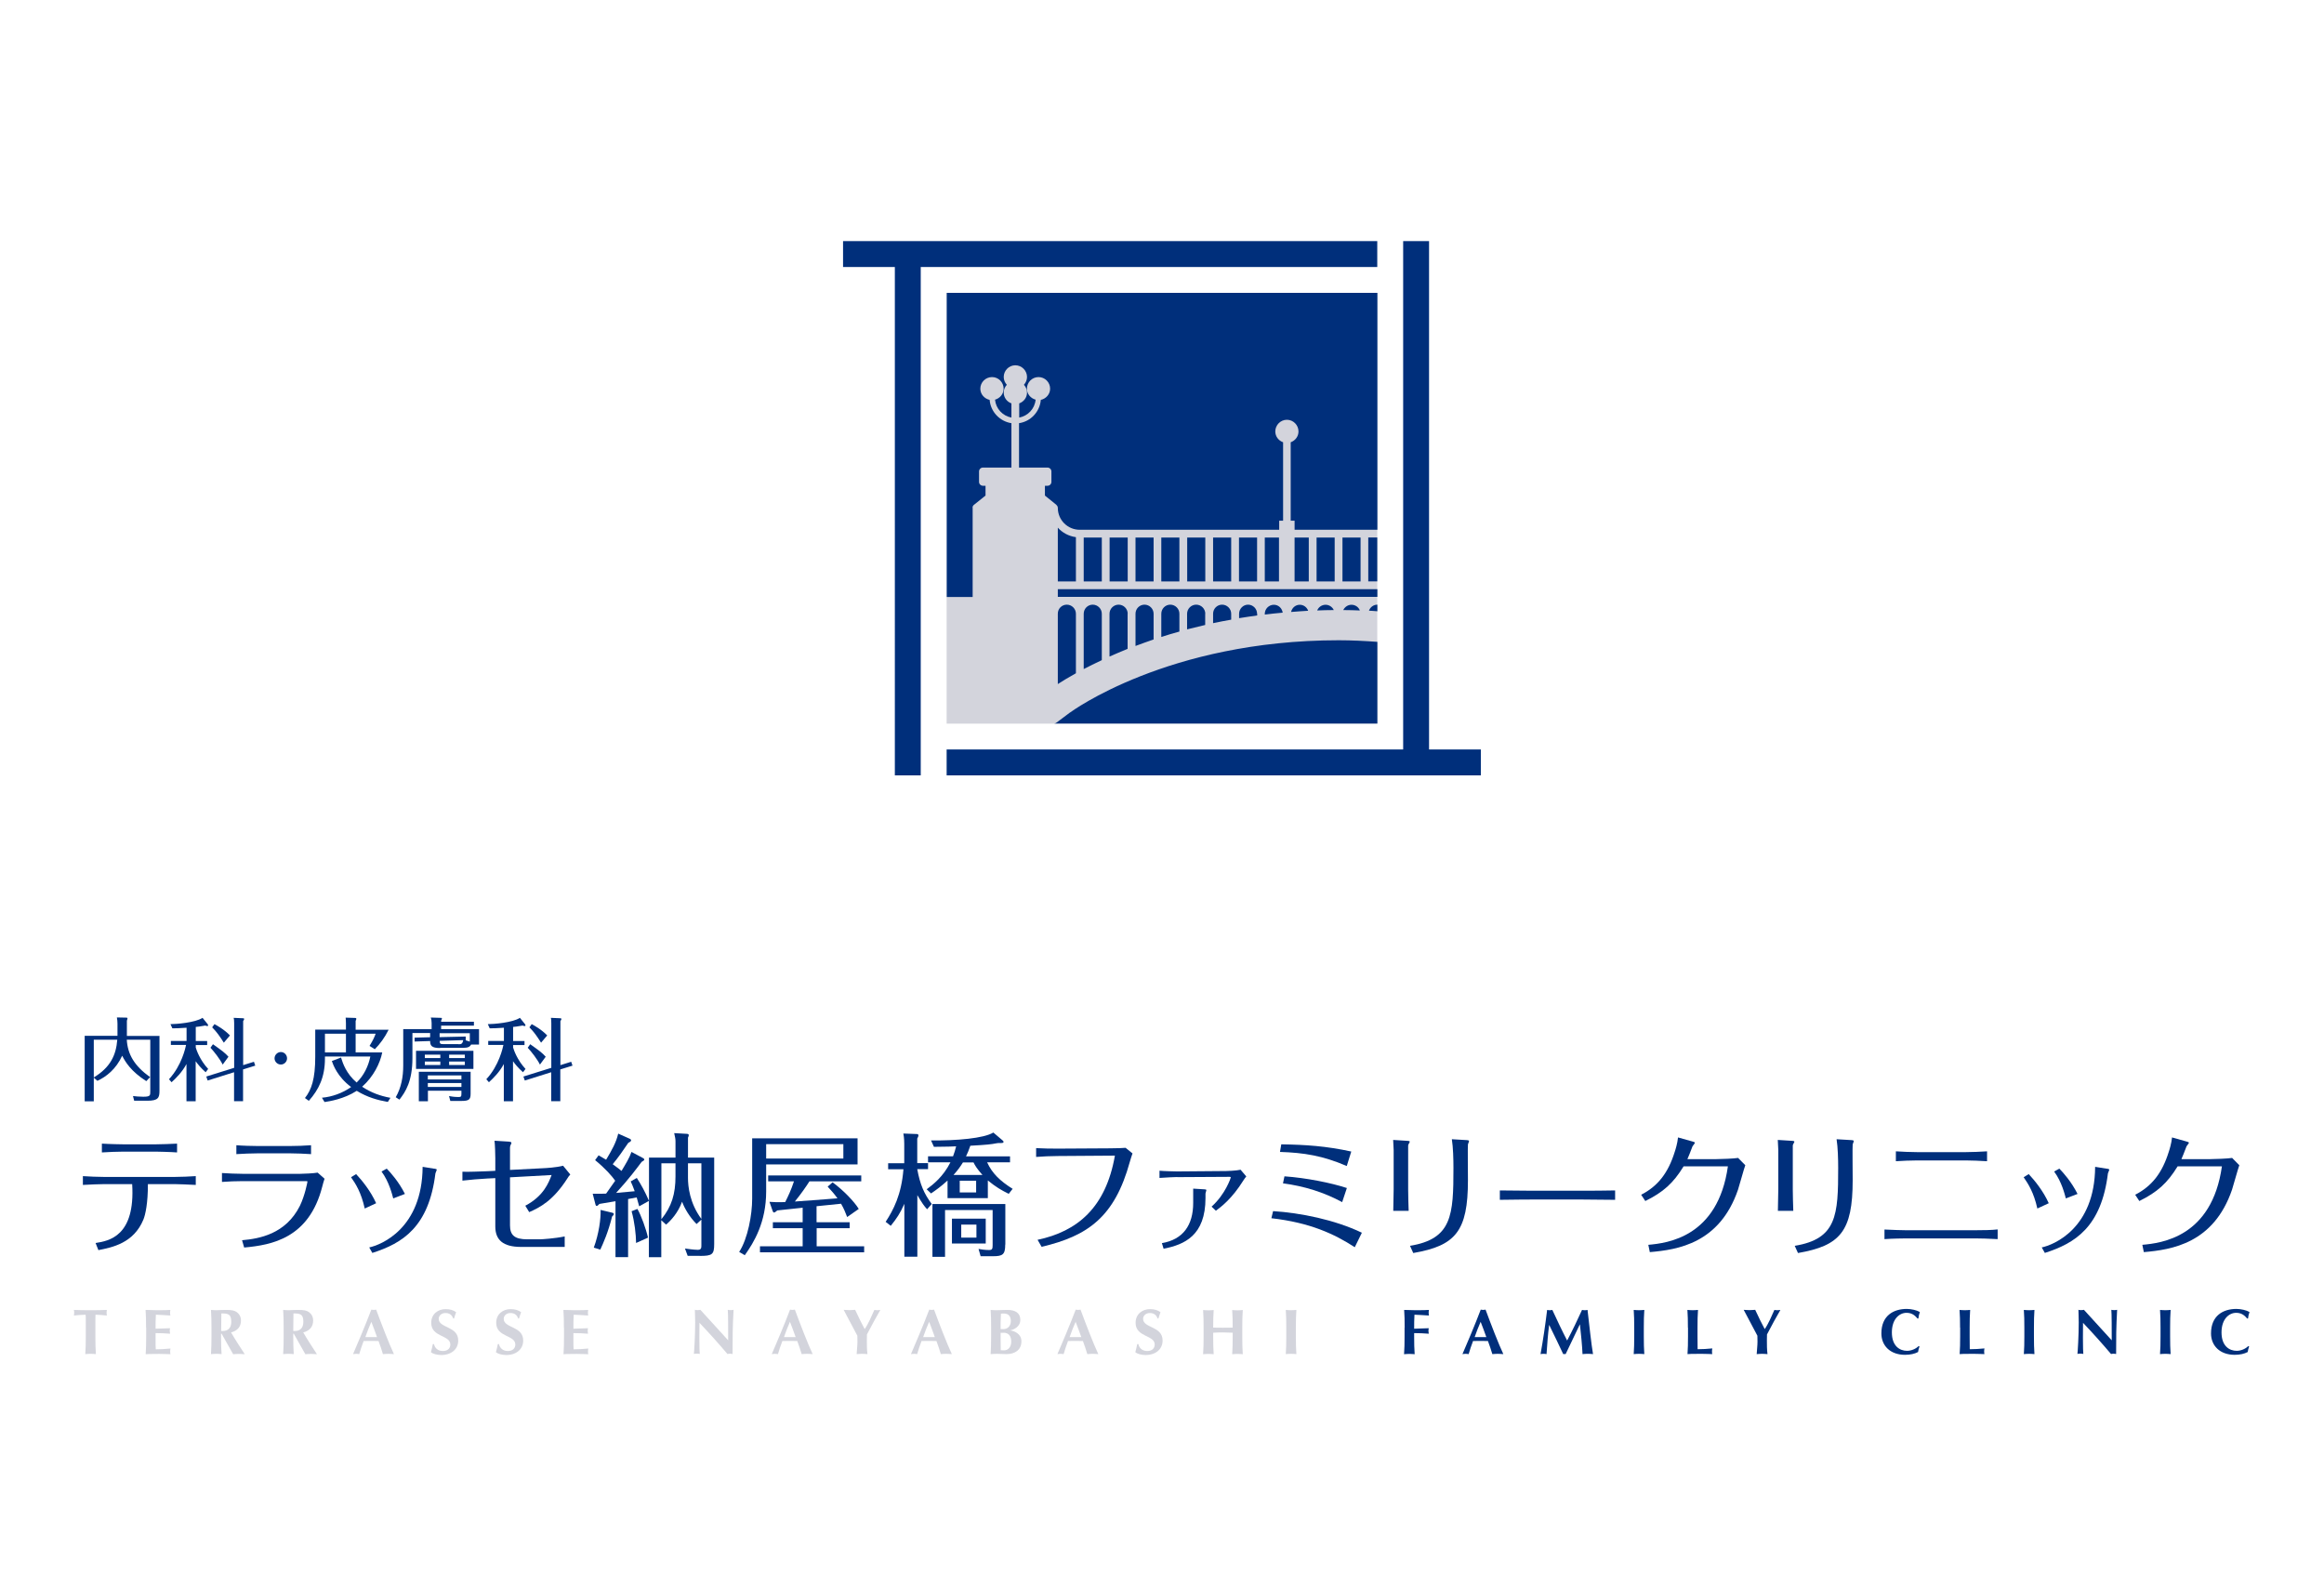 <?xml version="1.0" encoding="UTF-8"?><svg id="_レイヤー_1" xmlns="http://www.w3.org/2000/svg" width="232.44" height="158.74" viewBox="0 0 232.44 158.74"><defs><style>.cls-1{fill:none;}.cls-2{fill:#002f7b;}.cls-3{fill:#d3d4dc;}</style></defs><rect class="cls-1" x="84.33" y="24.11" width="63.78" height="53.43"/><rect class="cls-3" x="94.68" y="29.29" width="43.07" height="43.08"/><path class="cls-2" d="M137.75,24.11v2.59h-45.66v50.84h-2.59V26.7h-5.18v-2.59h53.42ZM142.93,74.95V24.11h-2.59v50.84h-45.66v2.59h53.43v-2.59h-5.18ZM107.01,71.26l-1.36,1.02c-.07.05-.15.08-.23.08h32.34v-8.17c-1.25-.09-2.53-.16-3.87-.16-17.1,0-26.77,7.16-26.87,7.23ZM136.85,53.75v4.39h.9v-4.39h-.9ZM97.27,50.78c0-.12.05-.23.15-.3l1.15-.92v-.98h-.26c-.21,0-.39-.17-.39-.39v-1.04c0-.21.17-.39.39-.39h2.85v-4.44c-1.17-.18-2.08-1.14-2.18-2.33-.52-.12-.93-.56-.93-1.12,0-.64.53-1.16,1.17-1.16s1.16.52,1.16,1.16c0,.54-.37.96-.86,1.1.09.91.76,1.62,1.64,1.79v-1.42c-.45-.16-.77-.58-.77-1.08,0-.3.12-.57.31-.78-.19-.21-.31-.48-.31-.78,0-.64.52-1.17,1.16-1.17s1.17.53,1.17,1.17c0,.3-.12.57-.31.78.19.21.31.47.31.78,0,.5-.33.92-.78,1.08v1.42c.88-.17,1.55-.88,1.64-1.79-.5-.14-.87-.57-.87-1.1,0-.64.52-1.16,1.16-1.16s1.16.52,1.16,1.16c0,.55-.4,1-.93,1.12-.1,1.19-1.01,2.16-2.18,2.33v4.44h2.85c.21,0,.39.17.39.39v1.04c0,.21-.17.39-.39.39h-.26v.98l1.14.92s0,.01.01.02c.08.07.14.17.14.29,0,1.21.98,2.19,2.19,2.19h.4s1.81,0,1.81,0h0s.78,0,.78,0h0s1.81,0,1.81,0h0s.78,0,.78,0h0s1.81,0,1.81,0h0s.78,0,.78,0h0s1.81,0,1.81,0h0s.78,0,.78,0h0s1.81,0,1.81,0h0s.78,0,.78,0h0s1.81,0,1.81,0h0s.78,0,.78,0h0s1.81,0,1.81,0h0s.78,0,.78,0h0s1.42,0,1.42,0v-.91h.39v-7.84c-.45-.16-.78-.58-.78-1.08,0-.64.52-1.17,1.16-1.17s1.16.53,1.16,1.17c0,.5-.33.92-.78,1.08v7.84h.39v.91h1.42s.78,0,.78,0h0s1.81,0,1.81,0h0s.78,0,.78,0h0s1.81,0,1.81,0h0s.78,0,.78,0h0s.9,0,.9,0v-23.69h-43.07v30.41h2.59v-8.92ZM132.58,60.48c-.38,0-.71.24-.84.57.55-.02,1.09-.04,1.66-.04-.14-.31-.46-.53-.82-.53ZM135.17,60.48c-.36,0-.67.22-.82.53.56,0,1.11.02,1.66.04-.13-.34-.46-.57-.84-.57ZM130,60.48c-.43,0-.78.31-.87.72.57-.04,1.13-.09,1.71-.12-.13-.35-.45-.6-.84-.6ZM108.39,58.15h1.81v-4.39h-1.81v4.39ZM105.8,58.15h1.81v-4.43c-.72-.1-1.35-.44-1.81-.95v5.38ZM110.98,58.15h1.81v-4.39h-1.81v4.39ZM113.57,58.15h1.81v-4.39h-1.81v4.39ZM107.61,61.38c0-.5-.41-.91-.91-.91s-.9.4-.9.9v7.04c.4-.26,1.02-.64,1.81-1.08v-5.95ZM112.79,61.38c0-.5-.41-.91-.91-.91s-.91.41-.91.91v4.28c.57-.25,1.17-.51,1.81-.77v-3.51ZM115.38,61.38c0-.5-.41-.91-.91-.91s-.9.41-.9.91v3.22c.58-.22,1.18-.43,1.81-.65v-2.57ZM125.73,61.38c0-.5-.41-.91-.9-.91s-.9.41-.9.91v.44c.59-.1,1.2-.18,1.81-.27v-.17ZM110.2,61.38c0-.5-.41-.91-.91-.91s-.9.41-.9.91v5.53c.54-.28,1.15-.58,1.81-.89v-4.64ZM123.14,61.38c0-.5-.41-.91-.91-.91s-.9.41-.9.91v.94c.59-.13,1.2-.24,1.81-.35v-.58ZM120.55,61.38c0-.5-.41-.91-.91-.91s-.91.41-.91.91v1.56c.59-.15,1.2-.3,1.81-.44v-1.11ZM117.96,61.38c0-.5-.41-.91-.91-.91s-.9.41-.9.91v2.32c.58-.19,1.19-.37,1.81-.54v-1.77ZM127.41,60.48c-.5,0-.91.41-.91.91v.07c.59-.07,1.18-.14,1.79-.19-.06-.44-.42-.79-.88-.79ZM131.68,58.15h1.81v-4.39h-1.81v4.39ZM134.27,58.15h1.81v-4.39h-1.81v4.39ZM136.85,58.92h-31.05v.77h31.96v-.77h-.9ZM136.92,61.07c.29.01.56.04.84.06v-.66c-.39,0-.71.25-.84.6ZM126.5,58.15h1.42v-4.39h-1.42v4.39ZM121.33,58.15h1.81v-4.39h-1.81v4.39ZM129.48,58.15h1.42v-4.39h-1.42v4.39ZM123.92,58.15h1.81v-4.39h-1.81v4.39ZM118.74,58.15h1.81v-4.39h-1.81v4.39ZM116.15,58.15h1.81v-4.39h-1.81v4.39Z"/><path class="cls-3" d="M8.58,132.04c0-.24,0-.47-.02-.56-.25,0-.79.04-1.17.08.02-.1.03-.19.03-.28s-.01-.19-.03-.28c.58.02.87.03,1.67.03s1.08-.01,1.63-.03c-.02.1-.03.19-.03.28s.01.19.03.28c-.35-.04-.88-.08-1.14-.08-.01.09-.01.32-.01.56v1.6c0,.72.01,1.21.05,1.78-.14-.01-.31-.03-.53-.03s-.38.02-.53.03c.04-.56.05-1.06.05-1.78v-1.6Z"/><path class="cls-3" d="M14.61,132.77c0-.72-.01-1.21-.05-1.77.38,0,.76.03,1.14.03.63,0,1.17-.01,1.34-.03-.01.08-.03.15-.03.27,0,.13.01.19.03.29-.49-.03-1.26-.08-1.45-.08-.03.47-.03.93-.03,1.4.56-.01.97-.03,1.45-.05-.03.15-.03.2-.03.29,0,.07.01.13.03.26-.49-.04-.97-.06-1.45-.06,0,.27,0,.54,0,.82s0,.54.02.8c.48,0,.97-.03,1.47-.08-.01.09-.03.15-.03.29s.01.2.03.28c-.23,0-.53-.03-1.12-.03-1.04,0-1.22.02-1.36.03.04-.56.05-1.06.05-1.78v-.87Z"/><path class="cls-3" d="M22.17,133.38h-.06v.26c0,.72.01,1.21.05,1.78-.14-.01-.31-.03-.53-.03s-.38.02-.53.03c.04-.56.05-1.06.05-1.78v-.87c0-.72-.01-1.21-.05-1.77.14.01.31.03.53.03.23,0,.51-.03.94-.03.65,0,.88.06,1.11.22.26.19.42.47.42.85,0,.62-.36,1.02-.99,1.18.41.72.9,1.45,1.37,2.18-.19-.01-.38-.03-.58-.03s-.39.02-.58.03l-1.15-2.04ZM22.14,131.36c-.01.58-.02,1.16-.02,1.74.05,0,.1.01.14.01.56,0,.87-.31.87-.92,0-.76-.29-.84-.99-.84Z"/><path class="cls-3" d="M29.39,133.38h-.06v.26c0,.72.01,1.21.05,1.78-.14-.01-.31-.03-.53-.03s-.38.02-.53.03c.04-.56.05-1.06.05-1.78v-.87c0-.72-.01-1.21-.05-1.77.14.01.31.03.53.03.23,0,.51-.03.94-.03.65,0,.88.06,1.11.22.26.19.42.47.42.85,0,.62-.36,1.02-.99,1.18.41.72.9,1.45,1.37,2.18-.19-.01-.38-.03-.58-.03s-.39.02-.58.03l-1.15-2.04ZM29.35,131.36c-.01.58-.02,1.16-.02,1.74.05,0,.1.01.14.01.56,0,.87-.31.87-.92,0-.76-.29-.84-.99-.84Z"/><path class="cls-3" d="M39.4,135.42c-.2-.01-.38-.03-.56-.03s-.37.02-.54.03c-.13-.44-.28-.88-.44-1.31-.28,0-.54-.01-.82-.01-.22,0-.44,0-.67.01-.17.44-.31.87-.44,1.31-.1-.01-.2-.03-.3-.03s-.2.02-.32.03c.31-.71,1.28-2.99,1.83-4.45.08.01.16.03.24.03s.16-.02.24-.03c.54,1.46,1.29,3.41,1.78,4.45ZM37.71,133.72c-.19-.52-.37-1.03-.57-1.53-.22.5-.42,1.01-.6,1.53h1.17Z"/><path class="cls-3" d="M45.33,131.86c-.13-.37-.38-.55-.78-.55s-.67.27-.67.58c0,.95,1.95.71,1.95,2.17,0,.86-.68,1.45-1.7,1.45-.46,0-.85-.13-1.03-.28.08-.29.14-.53.19-.81h.12c.07.37.37.69.88.69s.75-.29.75-.65c0-.97-1.91-.71-1.91-2.17,0-.88.68-1.37,1.44-1.37.46,0,.81.12,1.05.31-.08.2-.12.35-.21.63h-.1Z"/><path class="cls-3" d="M51.83,131.86c-.13-.37-.38-.55-.78-.55s-.67.27-.67.58c0,.95,1.95.71,1.95,2.17,0,.86-.68,1.45-1.7,1.45-.46,0-.85-.13-1.03-.28.08-.29.14-.53.19-.81h.12c.07.37.37.69.88.69s.75-.29.75-.65c0-.97-1.91-.71-1.91-2.17,0-.88.68-1.37,1.44-1.37.46,0,.81.12,1.05.31-.08.2-.12.35-.21.63h-.1Z"/><path class="cls-3" d="M56.4,132.77c0-.72-.01-1.21-.05-1.77.38,0,.76.03,1.14.03.63,0,1.17-.01,1.34-.03-.01.08-.03.15-.03.27,0,.13.01.19.03.29-.49-.03-1.26-.08-1.45-.08-.03.47-.03.93-.03,1.4.56-.01.97-.03,1.46-.05-.03.15-.03.2-.03.29,0,.07.01.13.03.26-.49-.04-.97-.06-1.46-.06,0,.27,0,.54,0,.82s0,.54.02.8c.48,0,.97-.03,1.47-.08-.01.09-.03.15-.03.29s.01.2.03.28c-.23,0-.53-.03-1.12-.03-1.04,0-1.22.02-1.36.03.04-.56.05-1.06.05-1.78v-.87Z"/><path class="cls-3" d="M69.47,130.99c.1.02.19.03.29.03s.19-.01.29-.03c.92,1.02,1.84,2.03,2.78,3.05,0-1.02,0-2.76-.04-3.05.1.02.19.03.29.03s.19-.01.29-.03c-.1,1.86-.1,2.72-.1,4.42-.09-.02-.17-.03-.26-.03s-.17.01-.25.03c-.88-1.04-1.81-2.08-2.8-3.12-.01.48-.01,1.01-.01,1.49,0,1.03.02,1.38.04,1.62-.1-.02-.21-.03-.3-.03s-.2.01-.29.03c.03-.19.13-1.84.13-3.15,0-.58-.03-.97-.03-1.28Z"/><path class="cls-3" d="M81.28,135.42c-.21-.01-.38-.03-.56-.03s-.37.02-.54.03c-.13-.44-.28-.88-.44-1.31-.28,0-.54-.01-.82-.01-.22,0-.44,0-.67.01-.17.44-.31.87-.44,1.31-.1-.01-.2-.03-.3-.03s-.2.02-.32.03c.31-.71,1.28-2.99,1.83-4.45.08.01.16.03.24.03s.16-.02.24-.03c.54,1.46,1.29,3.41,1.78,4.45ZM79.58,133.72c-.19-.52-.37-1.03-.57-1.53-.22.5-.42,1.01-.6,1.53h1.17Z"/><path class="cls-3" d="M86.48,132.92c.35-.49.69-1.29.97-1.92.1.01.19.03.29.03s.2-.02.31-.03c-.28.48-.93,1.65-1.34,2.45,0,.21-.01.42-.01.63,0,.42,0,.86.06,1.34-.18-.01-.37-.03-.54-.03s-.37.02-.54.03c.02-.41.08-.84.08-1.24,0-.2,0-.4-.01-.6-.44-.85-1.17-2.22-1.37-2.59.19.01.38.03.58.03s.38-.02.57-.03c.29.63.78,1.63.95,1.92h.01Z"/><path class="cls-3" d="M95.2,135.42c-.2-.01-.38-.03-.56-.03s-.37.02-.54.03c-.13-.44-.28-.88-.44-1.31-.28,0-.54-.01-.82-.01-.22,0-.44,0-.67.01-.17.44-.31.87-.44,1.31-.1-.01-.2-.03-.3-.03s-.2.02-.32.03c.31-.71,1.28-2.99,1.83-4.45.08.01.16.03.24.03s.16-.02.24-.03c.54,1.46,1.29,3.41,1.78,4.45ZM93.5,133.72c-.19-.52-.37-1.03-.57-1.53-.22.5-.42,1.01-.6,1.53h1.17Z"/><path class="cls-3" d="M99.13,132.77c0-.72-.01-1.21-.05-1.77.14.01.31.03.53.03.37,0,.79-.03,1.15-.03.77,0,1.29.29,1.29.99s-.65.99-1.04,1.06h0c.39.03,1.15.31,1.15,1.09,0,.92-.73,1.28-1.49,1.28-.34,0-.62-.03-.94-.03-.23,0-.51.02-.65.03.04-.56.05-1.06.05-1.78v-.87ZM100.42,131.36c-.19,0-.23,0-.31.02-.01.31-.03.67-.03.89,0,.23,0,.44,0,.65h.29c.37,0,.73-.27.73-.81,0-.41-.18-.75-.69-.75ZM100.36,133.29c-.12,0-.2,0-.28,0,0,.18,0,.36,0,.62,0,.4.01.9.01,1.12.12,0,.21.01.35.01.38,0,.7-.31.7-.87,0-.6-.28-.89-.79-.89Z"/><path class="cls-3" d="M109.85,135.42c-.21-.01-.38-.03-.56-.03s-.37.02-.54.03c-.13-.44-.28-.88-.44-1.31-.28,0-.54-.01-.82-.01-.22,0-.44,0-.67.01-.17.44-.31.87-.44,1.31-.1-.01-.2-.03-.3-.03s-.2.02-.32.03c.31-.71,1.28-2.99,1.83-4.45.08.01.16.03.24.03s.16-.02.24-.03c.54,1.46,1.29,3.41,1.78,4.45ZM108.15,133.72c-.19-.52-.37-1.03-.57-1.53-.22.5-.42,1.01-.6,1.53h1.17Z"/><path class="cls-3" d="M115.78,131.86c-.13-.37-.38-.55-.78-.55s-.67.27-.67.58c0,.95,1.95.71,1.95,2.17,0,.86-.68,1.45-1.7,1.45-.46,0-.85-.13-1.03-.28.08-.29.14-.53.19-.81h.12c.07.37.37.69.88.69s.75-.29.75-.65c0-.97-1.91-.71-1.91-2.17,0-.88.68-1.37,1.44-1.37.46,0,.81.12,1.05.31-.08.2-.12.35-.21.63h-.1Z"/><path class="cls-3" d="M123.28,133.28c-.33,0-.65-.03-.97-.03s-.65.01-.97.03v.37c0,.72.01,1.21.05,1.78-.14-.01-.31-.03-.53-.03s-.38.02-.53.03c.04-.56.05-1.06.05-1.78v-.87c0-.72-.01-1.21-.05-1.77.14.01.31.03.53.03s.38-.02.53-.03c-.04.56-.05,1.05-.05,1.76.22,0,.53.01.98.01s.72,0,.97-.01c0-.71-.01-1.2-.05-1.76.14.01.31.03.53.03s.38-.02.53-.03c-.04.56-.05,1.06-.05,1.77v.87c0,.72.01,1.21.05,1.78-.14-.01-.31-.03-.53-.03s-.38.02-.53.03c.04-.56.05-1.06.05-1.78v-.37Z"/><path class="cls-3" d="M128.65,132.77c0-.72-.01-1.21-.05-1.77.14.01.31.03.53.03s.38-.02.53-.03c-.04.56-.05,1.06-.05,1.77v.87c0,.72.01,1.21.05,1.78-.14-.01-.31-.03-.53-.03s-.38.02-.53.03c.04-.56.05-1.06.05-1.78v-.87Z"/><path class="cls-2" d="M140.49,132.77c0-.72-.01-1.21-.05-1.77.38,0,.76.03,1.14.03.63,0,1.17-.01,1.34-.03-.01.08-.03.15-.03.27,0,.13.01.19.03.29-.49-.03-1.26-.08-1.45-.08-.03.47-.03.93-.03,1.4.56-.01.97-.03,1.46-.05-.03.15-.03.2-.03.29,0,.07.01.13.03.26-.49-.04-.97-.06-1.46-.06v.33c0,.72.01,1.21.05,1.78-.14-.01-.31-.03-.53-.03s-.38.02-.53.03c.04-.56.05-1.06.05-1.78v-.87Z"/><path class="cls-2" d="M150.36,135.42c-.2-.01-.38-.03-.56-.03s-.37.02-.54.03c-.13-.44-.28-.88-.44-1.31-.28,0-.54-.01-.82-.01-.22,0-.44,0-.67.01-.17.44-.31.87-.44,1.31-.1-.01-.2-.03-.3-.03s-.2.02-.32.03c.31-.71,1.28-2.99,1.83-4.45.08.01.16.03.24.03s.16-.02.24-.03c.54,1.46,1.29,3.41,1.78,4.45ZM148.66,133.72c-.19-.52-.37-1.03-.57-1.53-.22.5-.42,1.01-.6,1.53h1.17Z"/><path class="cls-2" d="M154.94,132.51c-.13.97-.19,1.94-.26,2.91-.1-.02-.2-.03-.3-.03-.1,0-.2.01-.3.03.27-1.47.48-2.95.66-4.42.09.02.17.03.26.03.08,0,.17-.01.26-.03.47,1.02,1.01,2.16,1.48,3.06.51-.96,1.03-2.04,1.49-3.06.09.02.19.03.28.03s.18-.01.27-.03c.17,1.47.39,3.52.55,4.42-.17-.02-.35-.03-.52-.03s-.35.01-.53.03c-.04-.89-.15-1.98-.26-2.97h-.01c-.48.99-.95,1.98-1.42,2.97-.04,0-.08-.01-.12-.01s-.08,0-.12.01c-.46-.97-.92-1.94-1.4-2.91h-.01Z"/><path class="cls-2" d="M163.45,132.77c0-.72-.01-1.21-.05-1.77.14.01.31.03.53.03s.38-.02.53-.03c-.04.56-.05,1.06-.05,1.77v.87c0,.72.01,1.21.05,1.78-.14-.01-.31-.03-.53-.03s-.38.02-.53.03c.04-.56.05-1.06.05-1.78v-.87Z"/><path class="cls-2" d="M168.82,132.77c0-.72-.01-1.21-.05-1.77.14.01.31.03.53.03s.38-.02.53-.03c-.04.56-.05,1.06-.05,1.77v.87c0,.47,0,.96.01,1.29.48,0,.97-.03,1.47-.08-.01.09-.03.15-.03.29s.01.2.03.28c-.23,0-.53-.03-1.12-.03-1.04,0-1.22.02-1.36.03.04-.56.05-1.06.05-1.78v-.87Z"/><path class="cls-2" d="M176.5,132.92c.35-.49.69-1.29.97-1.92.1.01.19.03.29.03s.2-.02.31-.03c-.28.48-.93,1.65-1.34,2.45,0,.21-.01.42-.01.63,0,.42,0,.86.06,1.34-.18-.01-.37-.03-.54-.03s-.37.02-.54.03c.02-.41.08-.84.08-1.24,0-.2,0-.4-.01-.6-.44-.85-1.17-2.22-1.37-2.59.19.01.38.03.58.03s.38-.02.57-.03c.29.63.78,1.63.95,1.92h.01Z"/><path class="cls-2" d="M191.98,134.67c-.07.18-.12.37-.14.54-.34.18-.78.28-1.31.28-1.49,0-2.36-.93-2.36-2.14,0-1.77,1.2-2.45,2.54-2.45.45,0,1.01.13,1.31.31-.08.21-.13.44-.15.65h-.09c-.32-.4-.65-.57-1.1-.57-.69,0-1.46.6-1.46,1.96s.78,1.84,1.52,1.84c.41,0,.88-.19,1.16-.48l.08.05Z"/><path class="cls-2" d="M196.04,132.77c0-.72-.01-1.21-.05-1.77.14.01.31.03.53.03s.38-.02.53-.03c-.04.56-.05,1.06-.05,1.77v.87c0,.47,0,.96.01,1.29.48,0,.97-.03,1.47-.08-.01.09-.03.15-.03.29s.01.2.03.28c-.23,0-.53-.03-1.12-.03-1.04,0-1.22.02-1.36.03.04-.56.05-1.06.05-1.78v-.87Z"/><path class="cls-2" d="M202.47,132.77c0-.72-.01-1.21-.05-1.77.14.01.31.03.53.03s.38-.02.53-.03c-.04.56-.05,1.06-.05,1.77v.87c0,.72.01,1.21.05,1.78-.14-.01-.31-.03-.53-.03s-.38.02-.53.03c.04-.56.05-1.06.05-1.78v-.87Z"/><path class="cls-2" d="M207.85,130.99c.1.02.19.03.29.03s.19-.01.29-.03c.92,1.02,1.84,2.03,2.78,3.05,0-1.02,0-2.76-.04-3.05.1.02.19.03.29.03s.19-.01.29-.03c-.1,1.86-.1,2.72-.1,4.42-.09-.02-.17-.03-.26-.03s-.17.01-.25.03c-.88-1.04-1.81-2.08-2.8-3.12-.01.48-.01,1.01-.01,1.49,0,1.03.02,1.38.04,1.62-.1-.02-.21-.03-.3-.03s-.2.01-.29.03c.03-.19.13-1.84.13-3.15,0-.58-.03-.97-.03-1.28Z"/><path class="cls-2" d="M216.09,132.77c0-.72-.01-1.21-.05-1.77.14.01.31.03.53.03s.38-.02.53-.03c-.04.56-.05,1.06-.05,1.77v.87c0,.72.01,1.21.05,1.78-.14-.01-.31-.03-.53-.03s-.38.02-.53.03c.04-.56.05-1.06.05-1.78v-.87Z"/><path class="cls-2" d="M224.95,134.67c-.07.18-.12.37-.14.54-.34.18-.78.28-1.31.28-1.49,0-2.36-.93-2.36-2.14,0-1.77,1.2-2.45,2.54-2.45.45,0,1.01.13,1.31.31-.08.21-.13.44-.15.65h-.09c-.32-.4-.65-.57-1.1-.57-.69,0-1.46.6-1.46,1.96s.78,1.84,1.52,1.84c.41,0,.88-.19,1.16-.48l.08.05Z"/><path class="cls-2" d="M15.95,103.58v5.5c0,.69-.11,1-1.2,1h-1.33l-.12-.47c.26.03.59.07,1.03.07.7,0,.7-.13.7-.52v-5.18h-2.35c.09,1.45.74,2.6,2.33,3.74l-.38.4c-1.53-.98-2.09-1.91-2.41-2.54-.62,1.35-1.59,2.1-2.48,2.51l-.36-.32v2.37h-.91v-6.55h3.28v-1.22c0-.2-.02-.42-.06-.62l.97.02s.09,0,.09.07c0,.05-.03.13-.06.24v1.52h3.28ZM9.38,107.75c1.67-1.01,2.23-2.24,2.35-3.77h-2.35v3.77Z"/><path class="cls-2" d="M19.57,104.73c.08.28.42,1.28,1.25,2.17l-.25.33c-.49-.43-.8-.82-1-1.1v4h-.92v-3.72c-.43.8-1,1.37-1.49,1.82l-.26-.3c1.28-1.38,1.65-3.15,1.71-3.43h-1.52v-.4h1.57v-1.32c-.67.05-1.14.06-1.42.06l-.19-.42c.55,0,2.46-.14,3.21-.63l.5.62s.06.09.06.13c0,.05-.03.07-.09.07-.05,0-.11-.02-.2-.05-.48.09-.81.13-.95.14v1.41h1.14v.4h-1.14v.23ZM25.4,106.19l.13.38-1.22.38v3.18h-.9v-2.9l-2.64.83-.14-.4,2.79-.87v-4.46c0-.33-.02-.41-.05-.54l.91.04c.06,0,.14,0,.14.08,0,.04-.04.14-.1.2v4.41l1.09-.34ZM22.27,106.46c-.25-.51-.84-1.28-1.22-1.68l.25-.35c.93.66,1.2.86,1.55,1.25l-.58.79ZM22.39,104.28c-.45-.7-.69-1.05-1.17-1.54l.23-.32c.22.12.95.51,1.55,1.13l-.61.72Z"/><path class="cls-2" d="M28.71,105.84c0,.34-.28.62-.62.62s-.63-.28-.63-.62.29-.63.63-.63.62.28.62.63Z"/><path class="cls-2" d="M38.23,105.25c-.21,1.07-.87,2.42-2.01,3.43.88.58,1.79.92,2.83,1.11l-.26.41c-1.03-.18-2.04-.46-3.11-1.11-1.29.83-2.74,1.05-3.22,1.12l-.26-.43c1.03-.09,2.06-.47,2.92-1.07-1.37-1.02-1.8-2.22-1.93-2.6l.92-.35c.18.6.53,1.61,1.56,2.5.72-.7,1.17-1.62,1.37-2.6h-4.54v.2c0,1.84-.6,3.09-1.61,4.23l-.39-.28c.65-.82,1.03-1.89,1.03-4.13v-2.71h3.07v-.62c0-.28-.02-.45-.03-.58l.95.03c.09,0,.12.05.12.09s-.03.11-.07.21v.88h3.3c-.41.82-.85,1.4-1.38,1.95l-.53-.33c.38-.62.5-.91.61-1.22h-2v1.87h2.66ZM34.6,105.25v-1.87h-2.1v1.87h2.1Z"/><path class="cls-2" d="M44.02,104.81c-.85,0-1-.24-1-.7l-1.55.05v-.39l1.55-.04v-.42h-1.77v2.49c0,2.34-.69,3.39-1.3,4.17l-.37-.24c.55-.95.75-2.05.75-3.16v-3.65h2.84v-.61c0-.25-.03-.35-.08-.55l1,.03c.05,0,.11,0,.11.07,0,.04-.04.13-.08.21v.11h3.28v.39h-3.28v.35h3.79v1.54h-.79c-.13.23-.31.33-.81.33h-2.29ZM47.35,105.09v1.81h-5.74v-1.81h5.74ZM42.8,109.08v1.05h-.91v-2.95h5.18v2.19c0,.57-.14.73-.89.73h-1.14l-.13-.49c.43.09.76.1.93.1.27,0,.31-.04.31-.34v-.29h-3.36ZM44.04,105.81v-.34h-1.55v.34h1.55ZM42.49,106.16v.35h1.55v-.35h-1.55ZM46.15,107.95v-.4h-3.36v.4h3.36ZM46.15,108.7v-.39h-3.36v.39h3.36ZM46.56,104.03c.17.05.32.1.43.14v-.84h-3.02v.39l2.61-.06v.37h-.02ZM45.86,104.43c.24,0,.39,0,.47-.41l-2.35.07c0,.26.03.33.35.33h1.53ZM46.49,105.81v-.34h-1.57v.34h1.57ZM44.92,106.16v.35h1.57v-.35h-1.57Z"/><path class="cls-2" d="M51.31,104.73c.08.28.42,1.28,1.25,2.17l-.25.33c-.49-.43-.8-.82-1-1.1v4h-.92v-3.72c-.43.8-1,1.37-1.49,1.82l-.26-.3c1.28-1.38,1.65-3.15,1.71-3.43h-1.52v-.4h1.57v-1.32c-.67.05-1.14.06-1.42.06l-.19-.42c.55,0,2.46-.14,3.21-.63l.5.62s.06.09.06.13c0,.05-.03.07-.09.07-.05,0-.11-.02-.2-.05-.48.09-.81.13-.95.14v1.41h1.14v.4h-1.14v.23ZM57.13,106.19l.13.38-1.22.38v3.18h-.91v-2.9l-2.64.83-.14-.4,2.79-.87v-4.46c0-.33-.02-.41-.04-.54l.91.04c.06,0,.14,0,.14.08,0,.04-.04.14-.1.2v4.41l1.09-.34ZM54,106.46c-.25-.51-.84-1.28-1.22-1.68l.25-.35c.93.66,1.2.86,1.55,1.25l-.58.79ZM54.12,104.28c-.45-.7-.69-1.05-1.17-1.54l.23-.32c.22.12.95.51,1.55,1.13l-.61.72Z"/><path class="cls-2" d="M9.55,124.31c1.36-.21,3.99-.68,3.67-5.89h-2.83c-.28,0-1.54.04-2.1.08v-.88c.59.04,1.5.08,2.09.08h7.11c.69,0,1.4-.04,2.09-.08v.88c-.58-.04-1.97-.08-2.08-.08h-2.71c.01,1.89-.25,3.07-.45,3.55-.98,2.37-3.14,2.78-4.5,3.05l-.28-.71ZM12.35,115.17c-.59,0-1.57.04-2.16.08v-.88c.77.05,2.04.07,2.16.07h3.22c.37,0,1.68-.04,2.14-.07v.88c-.61-.05-2.01-.08-2.12-.08h-3.25Z"/><path class="cls-2" d="M22.19,117.31c.51.04,1.58.08,2.09.08h5.75c.37,0,1.37-.05,1.74-.12l.69.61c-.11.31-.13.44-.23.79-1.32,5.16-5.04,5.84-7.81,6.09l-.21-.73c1.69-.15,4.36-.59,5.79-3.45.5-1.04.75-2.36.75-2.41s-.07-.05-.13-.05h-6.33c-.61,0-1.49.03-2.09.08v-.89ZM31.1,115.42c-.55-.04-1.54-.08-2.1-.08h-3.18c-.61,0-1.58.04-2.18.08v-.89c.57.05,1.6.08,2.17.08h3.17c.58,0,1.57-.03,2.13-.08v.89Z"/><path class="cls-2" d="M35.62,117.42c.6.64,1.46,1.7,2,2.91l-1.14.53c-.36-1.62-.9-2.46-1.37-3.13l.52-.32ZM43.45,116.87c.16.03.23.05.23.11s-.12.31-.13.36c-.66,5.36-3.27,6.99-6.31,7.96l-.31-.55c1.18-.25,5.3-1.88,5.34-8.06l1.18.19ZM38.68,116.87c.39.4,1.2,1.3,1.82,2.53l-1.17.45c-.11-.4-.4-1.64-1.17-2.69l.52-.29Z"/><path class="cls-2" d="M49.54,115.85c0-.36-.03-1.42-.08-1.77l1.44.09c.11.01.25.04.25.11,0,.04,0,.07-.03.12-.05.12-.11.2-.11.39v2.21l3.3-.17c.28-.01,1.32-.07,2.01-.25l.72.88c-.13.13-.2.24-.28.37-1.44,2.26-2.78,2.93-3.83,3.39l-.39-.64c1.84-.97,2.34-2.31,2.63-3.07l-4.16.23v4.8c0,.96.43,1.4,1.73,1.4h1.25c.19,0,1.49-.08,2.49-.29v1.05h-4.36c-1.82,0-2.58-.71-2.58-2.05v-4.83l-.81.04c-.76.04-1.73.12-2.48.21v-.89c.51.03,1.92-.03,2.48-.05l.81-.04v-1.22Z"/><path class="cls-2" d="M69.99,125.59h-1.21l-.27-.73c.19.03.93.13,1.29.13s.35-.23.35-.49v-2.53l-.48.44c-.68-.67-1.21-1.57-1.45-2.23-.41,1.12-1.13,1.89-1.6,2.29l-.48-.44v3.7h-1.24v-5.63l-.97.54c-.08-.29-.17-.62-.25-.89-.12.03-.65.12-.86.16v5.81h-1.26v-5.59c-1,.17-1.3.21-1.61.27-.13.13-.19.2-.27.2-.07,0-.11-.07-.12-.13l-.28-1.09c.61.01,1.09,0,1.34-.01.11-.15.76-1.08.91-1.29-.33-.47-.97-1.21-2.01-2.06l.35-.48c.2.11.4.23.75.44.58-.97,1.01-1.73,1.21-2.61l1.17.52c.07.03.12.09.12.15,0,.12-.2.21-.28.25-.49.73-1,1.46-1.56,2.14.49.35.71.53.88.67.43-.71.8-1.32,1-1.9l1.16.62c.05.03.12.08.12.13,0,.08-.05.12-.27.25-.39.52-1.25,1.69-2.55,3.1,1.3-.11,1.68-.15,1.86-.17-.17-.47-.29-.75-.4-.98l.61-.35c.47.73.81,1.36,1.22,2.29v-4.32h2.65v-1.62c0-.27-.04-.41-.13-.83l1.25.07c.09,0,.21.03.21.13,0,.07-.04.16-.08.25v2h2.62v8.65c0,1.04-.2,1.18-1.44,1.18ZM61.22,121.66c-.39,1.57-.88,2.66-1.18,3.31l-.65-.2c.51-1.38.71-2.89.68-3.77l1.17.28c.08.01.15.07.15.13,0,.09-.08.16-.16.24ZM63.62,124.32c-.01-.88-.15-2.12-.45-3.19l.58-.23c.36.6.88,2.04,1.06,2.87l-1.2.54ZM67.56,116.34h-1.41v5.59c1.04-1.28,1.41-2.55,1.41-4.28v-1.3ZM70.15,116.34h-1.34v1.46c0,.83.16,2.51,1.34,4.1v-5.56Z"/><path class="cls-2" d="M85.77,113.83v2.62h-9.14v2.69c0,3.1-1.22,5.1-2.14,6.39l-.56-.33c.87-1.33,1.3-3.75,1.3-5.31v-6.05h10.54ZM81.68,122.23h3.3v.6h-3.3v1.81h4.75v.6h-10.42v-.6h4.27v-1.81h-2.98v-.6h2.98v-1.45c-.4.04-2.18.23-2.54.27-.03.03-.24.21-.31.21-.09,0-.12-.08-.15-.15l-.32-.92c.27.03.89.05,1.57.03.29-.57.6-1.22.88-2.08h-2.58v-.59h9.31v.59h-5.18c-.33.52-.83,1.24-1.46,2.02.45-.03,2.81-.2,4.26-.32-.32-.46-.68-.84-.98-1.17l.49-.43c1.05.76,2.18,1.93,2.62,2.66l-1.16.81c-.15-.39-.32-.84-.61-1.33-1.12.11-1.57.16-2.45.25v1.58ZM76.63,114.42v1.44h7.72v-1.44h-7.72Z"/><path class="cls-2" d="M92.73,120.94c-.32-.36-.47-.56-.98-1.42v6.16h-1.3v-5.29c-.43.97-.76,1.45-1.36,2.2l-.51-.4c.77-1.18,1.58-2.7,1.78-5.26h-1.53v-.6h1.61v-1.93c0-.13,0-.59-.09-1.04l1.34.05c.08,0,.17.03.17.13s-.07.24-.12.32v2.46h1.08v.6h-1.08c.28,1.54.68,2.45,1.45,3.49l-.47.53ZM92.69,118.93c.65-.48,1.64-1.25,2.37-2.69h-2.24v-.6h2.5c.15-.39.21-.61.31-1-.25.01-.98.05-2.22.05l-.29-.64c2.55.03,5.3-.21,6.23-.79l.93.79c.05.05.09.08.09.15,0,.08-.07.11-.27.11-.28,0-.32,0-.47.03-.43.09-.93.15-2.58.24-.15.44-.27.72-.43,1.06h4.4v.6h-2.29c.5,1.1,1.29,1.86,2.55,2.65l-.39.5c-.73-.36-1.3-.69-2.09-1.34v1.77h-4.03v-1.76c-.67.61-1.18.97-1.65,1.29l-.45-.43ZM100.54,124.46c0,1-.25,1.17-1.22,1.17h-1.24l-.21-.73c.2.04.6.11,1.05.11.32,0,.36-.12.36-.49v-3.51h-4.76v4.68h-1.26v-5.28h7.29v4.06ZM98.59,124.36h-3.38v-2.49h3.38v2.49ZM96.31,116.25c-.23.37-.47.73-.94,1.25h2.89c-.56-.63-.75-.96-.89-1.25h-1.05ZM95.99,118.08v1.17h1.64v-1.17h-1.64ZM97.66,122.47h-1.52v1.3h1.52v-1.3Z"/><path class="cls-2" d="M103.77,123.99c3.99-.84,6.83-3.22,7.74-8.42l-5.7.04c-.73,0-1.48.04-2.18.09v-.88c.58.04,1.57.05,2.16.05l5.23-.03c.82,0,1.2-.03,1.56-.05l.69.56c-.11.29-.17.53-.27.85-1.52,5.51-4.19,7.4-8.82,8.49l-.41-.71Z"/><path class="cls-2" d="M117.74,117.71c-.12,0-1.32.05-1.77.09v-.72c.4.04,1.57.07,1.76.07l4.9-.04c.11,0,1.02-.03,1.45-.13l.57.67c-.12.15-.19.24-.29.4-1.16,1.86-2.24,2.65-2.75,3.03l-.43-.41c1.38-1.24,1.92-2.86,1.92-2.94,0-.01-.03-.04-.12-.04l-5.23.03ZM119.33,118.87l1.14.07s.19.01.19.07-.09.29-.09.35v.45c0,3.75-2.1,4.66-4.19,5.07l-.17-.56c2.12-.36,3.13-1.8,3.13-4.02v-1.42Z"/><path class="cls-2" d="M127.34,121.12c2.7.17,6.17.86,8.87,2.16l-.71,1.45c-2.05-1.33-4.48-2.46-8.34-2.9l.17-.71ZM128.15,114.44c2.46.04,4.47.17,7,.72l-.45,1.45c-2.42-1.04-4.28-1.33-6.68-1.41l.13-.76ZM128.47,117.64c2.16.15,4.7.66,6.24,1.17l-.47,1.41c-1.86-1-3.81-1.6-5.92-1.88l.15-.71Z"/><path class="cls-2" d="M139.39,115c0-.09-.04-.77-.05-1l1.42.09c.07,0,.24.01.24.09,0,.05-.17.31-.16.37v4.4c0,.32.03,1.78.05,2.14h-1.54c.01-.21.04-1.93.04-2.16v-3.95ZM141.02,124.59c4.22-.69,4.35-3.07,4.35-7.8,0-.85-.03-2.05-.16-2.86l1.52.09c.07,0,.2.03.2.09,0,.05-.09.28-.11.33-.03.12,0,3.01,0,3.58,0,5.12-1.24,6.56-5.47,7.29l-.33-.73Z"/><path class="cls-2" d="M150.01,119.05c.83.01,2.37.03,3.26.03h5c1,0,2.3-.01,3.27-.03v.94c-.4-.01-2.47-.03-3.26-.03h-5c-.15,0-1.56,0-3.27.03v-.94Z"/><path class="cls-2" d="M164.15,119.48c1.69-.87,2.7-2.2,3.35-4.28.07-.2.28-.88.33-1.45l1.46.41c.11.03.23.07.23.12,0,.07-.21.29-.24.36-.16.43-.45,1.16-.51,1.28h2.9c.43,0,1.77-.05,2.17-.12l.72.73c-.13.33-.6,2.06-.73,2.45-1.84,5.36-6.01,6-8.82,6.24l-.15-.73c1.9-.17,6.96-.76,7.96-7.85h-4.43c-1.04,1.7-2.05,2.59-3.83,3.47l-.41-.62Z"/><path class="cls-2" d="M177.86,115c0-.09-.04-.77-.05-1l1.42.09c.07,0,.24.01.24.09,0,.05-.17.31-.16.37v4.4c0,.32.03,1.78.05,2.14h-1.54c.01-.21.04-1.93.04-2.16v-3.95ZM179.5,124.59c4.22-.69,4.35-3.07,4.35-7.8,0-.85-.03-2.05-.16-2.86l1.52.09c.07,0,.2.03.2.09,0,.05-.09.28-.11.33-.03.12,0,3.01,0,3.58,0,5.12-1.24,6.56-5.47,7.29l-.33-.73Z"/><path class="cls-2" d="M199.79,123.92c-.85-.05-1.8-.07-2.12-.07h-7.13c-.15,0-1.24.01-2.06.07v-.96c.56.04,1.96.07,2.08.07h7.12c.61,0,1.54-.01,2.12-.08v.97ZM198.74,116.13c-.45-.04-1.8-.08-2.12-.08h-4.87c-.56,0-1.6.04-2.13.08v-.99c.51.04,1.61.08,2.13.08h4.86c.52,0,1.61-.04,2.13-.08v.99Z"/><path class="cls-2" d="M202.91,117.42c.6.64,1.46,1.7,2,2.91l-1.14.53c-.36-1.62-.91-2.46-1.37-3.13l.52-.32ZM210.73,116.87c.16.03.23.05.23.11s-.12.31-.13.36c-.66,5.36-3.27,6.99-6.31,7.96l-.31-.55c1.18-.25,5.3-1.88,5.34-8.06l1.18.19ZM205.97,116.87c.39.4,1.2,1.3,1.82,2.53l-1.17.45c-.11-.4-.4-1.64-1.17-2.69l.52-.29Z"/><path class="cls-2" d="M213.56,119.48c1.69-.87,2.7-2.2,3.35-4.28.07-.2.28-.88.33-1.45l1.46.41c.11.03.23.07.23.12,0,.07-.21.29-.24.36-.16.43-.45,1.16-.51,1.28h2.9c.43,0,1.77-.05,2.17-.12l.72.73c-.13.33-.6,2.06-.73,2.45-1.84,5.36-6.01,6-8.82,6.24l-.15-.73c1.9-.17,6.96-.76,7.96-7.85h-4.43c-1.04,1.7-2.05,2.59-3.83,3.47l-.41-.62Z"/><rect class="cls-1" width="232.44" height="158.74"/></svg>